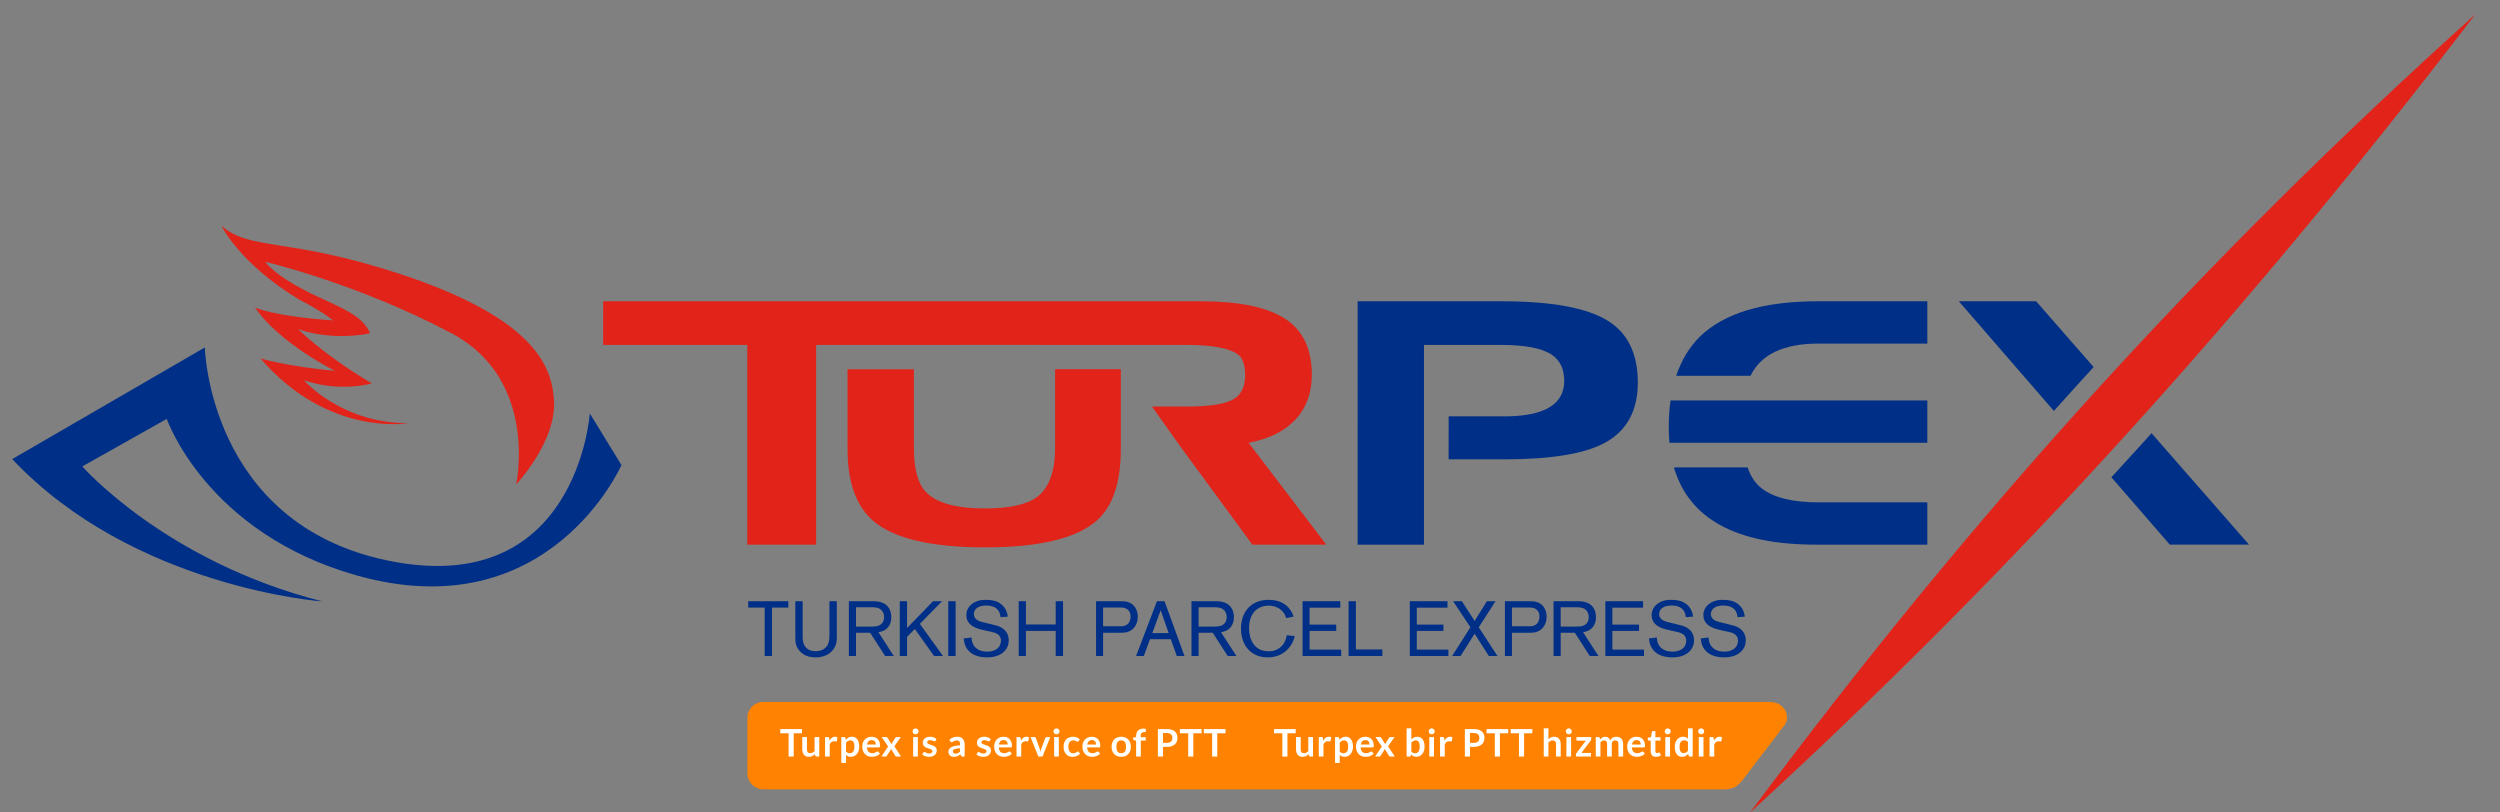 <?xml version="1.0" encoding="utf-8"?>
<!-- Generator: Adobe Illustrator 16.0.0, SVG Export Plug-In . SVG Version: 6.00 Build 0)  -->
<!DOCTYPE svg PUBLIC "-//W3C//DTD SVG 1.1//EN" "http://www.w3.org/Graphics/SVG/1.1/DTD/svg11.dtd">
<svg version="1.1" id="Layer_1" xmlns="http://www.w3.org/2000/svg" xmlns:xlink="http://www.w3.org/1999/xlink" x="0px" y="0px"
	 width="800px" height="260px" viewBox="-23.911 -8.082 800 260" enable-background="new -23.911 -8.082 800 260"
	 xml:space="preserve">
<rect x="-23.911" y="-8.082" width="800" height="260" fill="#808080" stroke="none"/>
<g>
	<path fill="#E2231A" d="M536.02,252.022C607.374,156.177,680.385,75.482,768.178-3.483
		C695.455,91.618,620.946,174.176,536.02,252.022L536.02,252.022z"/>
	<path fill="#002F87" d="M431.763,166.204h-21.232V88.327h45.976c16.095,0,27.485,2.094,34.161,6.276
		c6.211,3.904,9.386,10.293,9.521,19.176c0.137,9.386-3.434,16.032-10.724,19.933c-6.543,3.465-17.223,5.198-32.052,5.198h-17.77
		l0.012-13.755h17.758c12.822,0,19.234-3.797,19.234-11.376c0-3.899-1.447-6.75-4.311-8.559c-3.143-1.949-8.482-2.924-16.026-2.924
		h-24.548L431.763,166.204L431.763,166.204z"/>
	<path fill="#E2231A" d="M247.302,135.555v-25.483h21.239v25.047c0,6.573,1.167,11.251,3.603,13.973
		c3.309,3.711,9.719,5.524,19.136,5.524c8.013,0,13.612-1.283,16.832-3.795c3.723-2.898,5.608-8.121,5.608-15.702v-25.047h21.036
		v25.483c0,10.83-2.596,18.454-7.711,22.958c-6.441,5.681-18.332,8.562-35.763,8.562c-17.102,0-28.882-2.79-35.467-8.232
		C250.169,154.176,247.302,146.455,247.302,135.555L247.302,135.555z"/>
	<path fill="#E2231A" d="M360.51,88.326c12.024,0,20.924,1.84,26.699,5.521c5.785,3.684,8.664,9.681,8.664,17.981
		c0,5.641-1.628,10.288-4.901,13.975c-3.542,3.971-8.653,6.571-15.331,7.802l24.854,32.598h-23.642l-22.341-30.433l-9.801-13.759
		h10.895c7.08,0,12.01-0.706,14.776-2.11c2.766-1.406,4.158-4.025,4.158-7.855c0-3.252-0.736-5.453-2.207-6.614
		c-2.672-2.09-8.246-3.137-16.726-3.137h-47.084v-0.015l-71.271,0.015v63.908h-22.029v-63.908h-46.117V88.326H360.51L360.51,88.326z
		"/>
	<path fill="#002F87" d="M592.838,88.326v13.537h-34.756c-11.216,0-18.492,3.435-21.826,10.313h-23.783
		c1.667-5.016,4.209-9.215,7.637-12.589c7.751-7.503,20.304-11.261,37.664-11.261H592.838L592.838,88.326z M534.237,120.064h19.582
		h39.02v13.54h-36.896h-21.706h-23.929c-0.145-1.572-0.214-3.199-0.214-4.877c0-3.069,0.182-5.958,0.566-8.663H534.237
		L534.237,120.064z M535.332,141.49c0.938,2.881,2.474,5.145,4.613,6.789c3.807,2.924,9.842,4.389,18.137,4.389h34.756v13.536
		h-35.666c-25.483,0-40.629-8.237-45.417-24.714H535.332L535.332,141.49z"/>
	<g>
		<path fill="#002F87" d="M79.288,184.38c0,0-60.458-4.346-99.288-45.551l0,0l61.63-35.727l0,0c0,0,1.222,56.14,58.268,68.133
			c60.951,12.819,64.927-47.018,64.927-47.018l0,0l10.125,16.51l0,0c0,0-23.083,52.781-84.821,35.294
			c-48.092-13.624-60.678-50.052-60.678-50.052l0,0L2.42,141.17l0,0C2.42,141.17,29.072,171.628,79.288,184.38L79.288,184.38
			L79.288,184.38L79.288,184.38z"/>
		<path fill="#E2231A" d="M106.7,127.346c0,0-25.597,4.471-47.263-20.737c0,0,8.25,2.505,23.852,4.001
			c0,0-17.871-8.879-25.573-20.263c0,0,6.191,2.83,24.889,4.094c0,0-2.715-2.5-10.835-6.692
			C52.64,76.16,46.948,64.166,46.948,64.166c9.23,8.059,21.166,3.619,56.953,15.353c45.181,14.814,48.818,31.063,49.462,40.489
			c0.888,13.166-12.088,26.912-12.088,26.912s7.313-33.544-20.739-48.378C90.344,82.566,60.977,75.694,60.977,75.694
			s1.729,2.866,9.382,7.353c0,0,3.52,1.935,5.253,2.798c10.302,4.832,16.572,7.121,18.883,12.709c0,0-11.165,2.72-22.972-1.276
			c0,0,8.134,8.224,23.567,17.33c0,0-9.94,2.993-21.736-0.998C73.354,113.61,85.287,127.362,106.7,127.346L106.7,127.346
			L106.7,127.346L106.7,127.346z"/>
	</g>
	<path fill="#FF8300" d="M534.297,240.768c-2.056,2.889-3.614,3.728-6.416,3.728H220.342c-2.806,0-5.083-2.28-5.083-5.082v-17.791
		c0-2.812,2.276-5.086,5.083-5.086l321.583-0.003c3.32,0,4.575,1.25,5.528,2.888c0.731,1.259,0.577,3.392-0.204,4.401
		L534.297,240.768z"/>
	<g>
		<g>
			<path fill="#FFFFFF" d="M232.722,225.222v1.345h-2.646v7.446h-1.631v-7.446h-2.661v-1.345H232.722z"/>
			<path fill="#FFFFFF" d="M234.317,227.776v3.961c0,0.382,0.094,0.676,0.268,0.888c0.178,0.208,0.442,0.313,0.794,0.313
				c0.257,0,0.5-0.057,0.729-0.174c0.229-0.115,0.442-0.271,0.645-0.479v-4.508h1.501v6.236h-0.917
				c-0.197,0-0.328-0.094-0.388-0.277l-0.099-0.498c-0.13,0.134-0.261,0.249-0.403,0.356c-0.138,0.107-0.286,0.197-0.439,0.274
				c-0.157,0.075-0.325,0.133-0.506,0.175c-0.177,0.045-0.373,0.066-0.584,0.066c-0.336,0-0.637-0.06-0.895-0.175
				c-0.261-0.115-0.482-0.28-0.663-0.491c-0.178-0.208-0.313-0.459-0.403-0.749c-0.094-0.29-0.143-0.607-0.143-0.957v-3.962
				L234.317,227.776L234.317,227.776z"/>
			<path fill="#FFFFFF" d="M240.103,234.013v-6.236h0.881c0.156,0,0.261,0.025,0.324,0.084c0.061,0.059,0.097,0.152,0.122,0.293
				l0.083,0.753c0.229-0.386,0.491-0.688,0.787-0.914c0.301-0.22,0.641-0.333,1.015-0.333c0.301,0,0.562,0.07,0.761,0.212
				l-0.191,1.124c-0.017,0.075-0.041,0.124-0.08,0.157c-0.04,0.027-0.094,0.047-0.164,0.047c-0.062,0-0.148-0.02-0.254-0.043
				c-0.104-0.031-0.242-0.041-0.414-0.041c-0.318,0-0.584,0.084-0.8,0.253c-0.227,0.175-0.415,0.425-0.571,0.76v3.885H240.103z"/>
			<path fill="#FFFFFF" d="M245.311,236.049v-8.272h0.917c0.099,0,0.178,0.021,0.251,0.065c0.065,0.043,0.112,0.112,0.13,0.204
				l0.124,0.582c0.25-0.288,0.544-0.524,0.87-0.7c0.322-0.181,0.707-0.27,1.145-0.27c0.338,0,0.65,0.069,0.933,0.212
				c0.28,0.143,0.521,0.349,0.728,0.616c0.207,0.274,0.362,0.605,0.475,0.999c0.108,0.397,0.167,0.849,0.167,1.361
				c0,0.463-0.063,0.895-0.189,1.291c-0.126,0.399-0.304,0.743-0.541,1.031c-0.232,0.293-0.515,0.521-0.844,0.688
				c-0.33,0.164-0.704,0.244-1.107,0.244c-0.355,0-0.66-0.055-0.898-0.162c-0.25-0.108-0.463-0.255-0.659-0.448v2.556h-1.5V236.049z
				 M248.23,228.846c-0.315,0-0.58,0.065-0.801,0.2c-0.221,0.13-0.423,0.312-0.616,0.554v2.794c0.167,0.209,0.351,0.358,0.558,0.439
				c0.196,0.085,0.413,0.128,0.645,0.128c0.225,0,0.43-0.043,0.616-0.128c0.187-0.085,0.341-0.216,0.468-0.393
				c0.127-0.171,0.225-0.395,0.298-0.654c0.064-0.267,0.101-0.579,0.101-0.939c0-0.369-0.031-0.678-0.086-0.93
				c-0.059-0.253-0.146-0.458-0.258-0.615c-0.108-0.156-0.235-0.275-0.391-0.35C248.604,228.883,248.426,228.846,248.23,228.846z"/>
			<path fill="#FFFFFF" d="M255.008,227.678c0.392,0,0.755,0.065,1.081,0.189c0.333,0.125,0.616,0.309,0.852,0.551
				c0.239,0.239,0.426,0.536,0.565,0.886c0.127,0.351,0.199,0.752,0.199,1.2c0,0.109-0.011,0.204-0.018,0.283
				c-0.012,0.073-0.029,0.135-0.055,0.174c-0.026,0.041-0.062,0.071-0.106,0.094c-0.047,0.019-0.097,0.027-0.169,0.027h-3.857
				c0.047,0.637,0.224,1.109,0.518,1.412c0.301,0.296,0.696,0.446,1.196,0.446c0.243,0,0.446-0.027,0.623-0.086
				c0.179-0.054,0.334-0.12,0.46-0.187c0.134-0.068,0.251-0.131,0.352-0.19c0.094-0.057,0.197-0.086,0.287-0.086
				c0.062,0,0.115,0.018,0.162,0.036c0.04,0.027,0.08,0.063,0.113,0.104l0.435,0.552c-0.167,0.191-0.352,0.354-0.557,0.49
				c-0.204,0.128-0.421,0.235-0.646,0.311c-0.229,0.08-0.457,0.138-0.685,0.168c-0.236,0.032-0.457,0.049-0.677,0.049
				c-0.439,0-0.837-0.067-1.21-0.217c-0.373-0.142-0.703-0.354-0.971-0.638c-0.28-0.279-0.494-0.631-0.65-1.044
				c-0.157-0.414-0.242-0.895-0.242-1.44c0-0.429,0.068-0.829,0.206-1.205c0.139-0.373,0.337-0.697,0.598-0.976
				c0.25-0.279,0.57-0.501,0.939-0.66C254.12,227.761,254.541,227.678,255.008,227.678z M255.038,228.756
				c-0.443,0-0.78,0.12-1.028,0.369c-0.247,0.25-0.408,0.596-0.476,1.053h2.819c0-0.197-0.021-0.379-0.079-0.553
				c-0.047-0.17-0.131-0.32-0.242-0.452c-0.107-0.126-0.247-0.232-0.415-0.306C255.45,228.792,255.255,228.756,255.038,228.756z"/>
			<path fill="#FFFFFF" d="M260.279,230.795l-2.044-3.019h1.443c0.11,0,0.193,0.013,0.247,0.046c0.05,0.028,0.097,0.077,0.137,0.146
				l1.309,2.087c0.02-0.067,0.044-0.14,0.077-0.209c0.029-0.068,0.065-0.138,0.109-0.206l1.056-1.638
				c0.05-0.08,0.097-0.135,0.148-0.171c0.05-0.038,0.12-0.055,0.197-0.055h1.38l-2.055,2.953l2.139,3.284h-1.446
				c-0.109,0-0.197-0.031-0.261-0.088c-0.069-0.056-0.124-0.121-0.171-0.193l-1.327-2.171c-0.033,0.148-0.083,0.266-0.149,0.362
				l-1.167,1.81c-0.047,0.069-0.102,0.132-0.162,0.19c-0.065,0.06-0.146,0.09-0.243,0.09h-1.342L260.279,230.795z"/>
			<path fill="#FFFFFF" d="M270.023,225.959c0,0.125-0.021,0.25-0.075,0.368c-0.052,0.11-0.124,0.206-0.21,0.293
				c-0.087,0.087-0.188,0.154-0.312,0.203c-0.116,0.05-0.243,0.075-0.377,0.075c-0.13,0-0.247-0.025-0.362-0.075
				c-0.12-0.049-0.214-0.116-0.301-0.203c-0.084-0.087-0.153-0.183-0.204-0.293c-0.05-0.117-0.076-0.242-0.076-0.368
				c0-0.132,0.026-0.261,0.076-0.376c0.051-0.118,0.12-0.222,0.204-0.306c0.087-0.083,0.181-0.153,0.301-0.203
				c0.115-0.051,0.232-0.078,0.362-0.078c0.134,0,0.261,0.027,0.377,0.078c0.124,0.05,0.225,0.12,0.312,0.203
				c0.087,0.084,0.158,0.188,0.21,0.306C270.002,225.698,270.023,225.827,270.023,225.959z M269.798,227.776v6.236h-1.497v-6.236
				H269.798z"/>
			<path fill="#FFFFFF" d="M275.438,228.99c-0.04,0.067-0.079,0.109-0.127,0.135c-0.042,0.031-0.102,0.039-0.169,0.039
				c-0.073,0-0.153-0.016-0.233-0.056c-0.087-0.044-0.178-0.089-0.293-0.14c-0.105-0.051-0.232-0.101-0.373-0.139
				c-0.137-0.04-0.304-0.059-0.492-0.059c-0.294,0-0.526,0.063-0.7,0.19c-0.174,0.122-0.253,0.288-0.253,0.489
				c0,0.134,0.043,0.246,0.13,0.338c0.084,0.094,0.199,0.172,0.345,0.241c0.148,0.067,0.308,0.131,0.493,0.184
				c0.182,0.053,0.367,0.114,0.555,0.181c0.192,0.065,0.381,0.138,0.562,0.22c0.181,0.085,0.348,0.188,0.493,0.319
				c0.141,0.127,0.257,0.279,0.344,0.459c0.087,0.177,0.131,0.392,0.131,0.643c0,0.3-0.054,0.58-0.167,0.825
				c-0.109,0.258-0.265,0.479-0.475,0.663c-0.218,0.182-0.475,0.328-0.784,0.43c-0.311,0.101-0.666,0.155-1.065,0.155
				c-0.218,0-0.428-0.023-0.631-0.061c-0.206-0.037-0.403-0.088-0.593-0.162c-0.185-0.064-0.364-0.148-0.519-0.24
				c-0.163-0.094-0.301-0.196-0.421-0.305l0.345-0.571c0.047-0.068,0.097-0.123,0.155-0.154c0.062-0.041,0.138-0.058,0.235-0.058
				c0.086,0,0.178,0.026,0.261,0.077c0.084,0.053,0.181,0.111,0.291,0.17c0.104,0.063,0.239,0.117,0.388,0.171
				c0.141,0.05,0.328,0.079,0.557,0.079c0.179,0,0.331-0.021,0.46-0.063c0.131-0.046,0.232-0.101,0.312-0.17
				c0.087-0.067,0.145-0.15,0.185-0.239c0.039-0.094,0.055-0.188,0.055-0.283c0-0.144-0.04-0.266-0.126-0.359
				c-0.087-0.094-0.2-0.174-0.348-0.242c-0.146-0.07-0.305-0.132-0.49-0.183c-0.185-0.057-0.372-0.116-0.564-0.187
				c-0.189-0.061-0.385-0.139-0.562-0.224c-0.19-0.089-0.352-0.198-0.494-0.336c-0.146-0.132-0.265-0.296-0.348-0.487
				c-0.087-0.197-0.131-0.43-0.131-0.704c0-0.261,0.048-0.502,0.156-0.733c0.097-0.228,0.243-0.431,0.438-0.602
				c0.2-0.174,0.439-0.313,0.736-0.415c0.298-0.103,0.639-0.152,1.022-0.152c0.427,0,0.82,0.068,1.17,0.209
				c0.356,0.146,0.65,0.33,0.881,0.562L275.438,228.99z"/>
			<path fill="#FFFFFF" d="M284.77,234.013h-0.674c-0.142,0-0.251-0.02-0.333-0.064c-0.08-0.041-0.142-0.128-0.182-0.257
				l-0.138-0.444c-0.153,0.142-0.308,0.265-0.463,0.371c-0.152,0.108-0.308,0.201-0.467,0.271c-0.163,0.075-0.333,0.13-0.518,0.165
				c-0.182,0.034-0.384,0.057-0.609,0.057c-0.261,0-0.503-0.033-0.729-0.109c-0.221-0.072-0.415-0.179-0.573-0.318
				c-0.16-0.143-0.287-0.323-0.374-0.528c-0.089-0.214-0.134-0.46-0.134-0.742c0-0.237,0.063-0.468,0.185-0.698
				c0.127-0.229,0.33-0.437,0.621-0.619c0.283-0.188,0.664-0.341,1.146-0.464c0.482-0.122,1.072-0.179,1.779-0.179v-0.371
				c0-0.42-0.087-0.73-0.264-0.933c-0.174-0.203-0.435-0.304-0.769-0.304c-0.243,0-0.442,0.023-0.605,0.087
				c-0.163,0.056-0.308,0.119-0.424,0.188c-0.119,0.075-0.232,0.137-0.336,0.196c-0.094,0.054-0.21,0.084-0.33,0.084
				c-0.098,0-0.188-0.024-0.261-0.082c-0.071-0.051-0.131-0.114-0.171-0.192l-0.275-0.48c0.714-0.654,1.577-0.985,2.592-0.985
				c0.367,0,0.693,0.06,0.979,0.184c0.286,0.114,0.526,0.284,0.725,0.497c0.196,0.21,0.348,0.467,0.45,0.761
				c0.106,0.3,0.156,0.62,0.156,0.975v3.938H284.77z M281.85,233.075c0.156,0,0.297-0.014,0.424-0.039
				c0.139-0.028,0.258-0.067,0.371-0.128c0.116-0.054,0.232-0.124,0.333-0.203c0.112-0.088,0.217-0.183,0.327-0.291v-1.044
				c-0.435,0-0.802,0.024-1.095,0.08c-0.292,0.059-0.53,0.125-0.711,0.212c-0.177,0.087-0.301,0.186-0.375,0.3
				c-0.08,0.115-0.116,0.24-0.116,0.376c0,0.262,0.076,0.455,0.235,0.566C281.398,233.021,281.605,233.075,281.85,233.075z"/>
			<path fill="#FFFFFF" d="M292.78,228.99c-0.035,0.067-0.083,0.109-0.122,0.135c-0.048,0.031-0.103,0.039-0.174,0.039
				c-0.073,0-0.153-0.016-0.233-0.056c-0.083-0.044-0.177-0.089-0.293-0.14c-0.103-0.051-0.228-0.101-0.374-0.139
				c-0.137-0.04-0.301-0.059-0.489-0.059c-0.297,0-0.534,0.063-0.704,0.19c-0.17,0.122-0.253,0.288-0.253,0.489
				c0,0.134,0.043,0.246,0.13,0.338c0.091,0.094,0.2,0.172,0.348,0.241c0.146,0.067,0.305,0.131,0.486,0.184
				c0.188,0.053,0.374,0.114,0.559,0.181c0.195,0.065,0.376,0.138,0.557,0.22c0.189,0.085,0.354,0.188,0.499,0.319
				c0.141,0.127,0.257,0.279,0.341,0.459c0.09,0.177,0.134,0.392,0.134,0.643c0,0.3-0.057,0.58-0.164,0.825
				c-0.108,0.258-0.272,0.479-0.482,0.663c-0.21,0.182-0.471,0.328-0.783,0.43c-0.308,0.101-0.663,0.155-1.063,0.155
				c-0.214,0-0.428-0.023-0.63-0.061c-0.207-0.037-0.404-0.088-0.592-0.162c-0.192-0.064-0.362-0.148-0.521-0.24
				c-0.16-0.094-0.305-0.196-0.421-0.305l0.341-0.571c0.051-0.068,0.103-0.123,0.164-0.154c0.058-0.041,0.137-0.058,0.231-0.058
				s0.181,0.026,0.261,0.077c0.086,0.053,0.181,0.111,0.291,0.17c0.11,0.063,0.241,0.117,0.388,0.171
				c0.148,0.05,0.333,0.079,0.558,0.079c0.174,0,0.333-0.021,0.459-0.063c0.126-0.046,0.232-0.101,0.319-0.17
				c0.081-0.067,0.143-0.15,0.183-0.239c0.032-0.094,0.058-0.188,0.058-0.283c0-0.144-0.043-0.266-0.131-0.359
				c-0.09-0.094-0.202-0.174-0.348-0.242c-0.141-0.07-0.312-0.132-0.496-0.183c-0.182-0.057-0.367-0.116-0.559-0.187
				c-0.197-0.061-0.381-0.139-0.569-0.224c-0.186-0.089-0.348-0.198-0.495-0.336c-0.141-0.132-0.255-0.296-0.348-0.487
				c-0.087-0.197-0.126-0.43-0.126-0.704c0-0.261,0.047-0.502,0.152-0.733c0.101-0.228,0.247-0.431,0.442-0.602
				c0.204-0.174,0.442-0.313,0.736-0.415c0.298-0.103,0.634-0.152,1.023-0.152c0.424,0,0.819,0.068,1.171,0.209
				c0.352,0.146,0.649,0.33,0.884,0.562L292.78,228.99z"/>
			<path fill="#FFFFFF" d="M297.215,227.678c0.395,0,0.754,0.065,1.083,0.189c0.333,0.125,0.613,0.309,0.85,0.551
				c0.241,0.239,0.425,0.536,0.563,0.886c0.135,0.351,0.197,0.752,0.197,1.2c0,0.109-0.004,0.204-0.013,0.283
				c-0.007,0.073-0.027,0.135-0.05,0.174c-0.029,0.041-0.064,0.071-0.111,0.094c-0.044,0.019-0.104,0.027-0.167,0.027h-3.854
				c0.043,0.637,0.212,1.109,0.514,1.412c0.3,0.296,0.696,0.446,1.189,0.446c0.242,0,0.454-0.027,0.627-0.086
				c0.181-0.054,0.333-0.12,0.468-0.187c0.134-0.068,0.249-0.131,0.348-0.19c0.094-0.057,0.192-0.086,0.286-0.086
				c0.063,0,0.113,0.018,0.156,0.036c0.051,0.027,0.087,0.063,0.116,0.104l0.438,0.552c-0.166,0.191-0.352,0.354-0.557,0.49
				c-0.211,0.128-0.425,0.235-0.646,0.311c-0.229,0.08-0.458,0.138-0.693,0.168c-0.228,0.032-0.457,0.049-0.67,0.049
				c-0.439,0-0.842-0.067-1.214-0.217c-0.374-0.142-0.699-0.354-0.972-0.638c-0.276-0.279-0.497-0.631-0.653-1.044
				c-0.16-0.414-0.232-0.895-0.232-1.44c0-0.429,0.066-0.829,0.203-1.205c0.138-0.373,0.333-0.697,0.589-0.976
				c0.258-0.279,0.578-0.501,0.943-0.66C296.326,227.761,296.746,227.678,297.215,227.678z M297.247,228.756
				c-0.443,0-0.787,0.12-1.034,0.369c-0.243,0.25-0.399,0.596-0.471,1.053h2.82c0-0.197-0.03-0.379-0.08-0.553
				c-0.056-0.17-0.135-0.32-0.247-0.452c-0.108-0.126-0.243-0.232-0.41-0.306C297.658,228.792,297.464,228.756,297.247,228.756z"/>
			<path fill="#FFFFFF" d="M301.378,234.013v-6.236h0.882c0.152,0,0.255,0.025,0.318,0.084c0.064,0.059,0.102,0.152,0.124,0.293
				l0.094,0.753c0.218-0.386,0.482-0.688,0.783-0.914c0.292-0.22,0.633-0.333,1.007-0.333c0.308,0,0.562,0.07,0.762,0.212
				l-0.192,1.124c-0.014,0.075-0.036,0.124-0.076,0.157c-0.044,0.027-0.098,0.047-0.167,0.047c-0.058,0-0.141-0.02-0.25-0.043
				c-0.103-0.031-0.247-0.041-0.417-0.041c-0.315,0-0.58,0.084-0.801,0.253c-0.224,0.175-0.415,0.425-0.569,0.76v3.885H301.378z"/>
			<path fill="#FFFFFF" d="M309.708,234.013h-1.358l-2.476-6.236h1.245c0.104,0,0.197,0.024,0.271,0.08
				c0.077,0.053,0.13,0.117,0.156,0.198l1.203,3.332c0.068,0.192,0.13,0.384,0.174,0.569c0.047,0.186,0.087,0.375,0.123,0.56
				c0.037-0.185,0.083-0.374,0.124-0.56c0.047-0.186,0.109-0.377,0.181-0.569l1.236-3.332c0.024-0.081,0.08-0.146,0.152-0.198
				c0.076-0.055,0.159-0.08,0.262-0.08h1.185L309.708,234.013z"/>
			<path fill="#FFFFFF" d="M315.139,225.959c0,0.125-0.028,0.25-0.08,0.368c-0.055,0.11-0.126,0.206-0.21,0.293
				c-0.086,0.087-0.193,0.154-0.305,0.203c-0.12,0.05-0.247,0.075-0.38,0.075c-0.13,0-0.25-0.025-0.367-0.075
				c-0.115-0.049-0.213-0.116-0.301-0.203c-0.087-0.087-0.152-0.183-0.207-0.293c-0.042-0.117-0.076-0.242-0.076-0.368
				c0-0.132,0.033-0.261,0.076-0.376c0.056-0.118,0.12-0.222,0.207-0.306c0.087-0.083,0.186-0.153,0.301-0.203
				c0.116-0.051,0.236-0.078,0.367-0.078c0.134,0,0.26,0.027,0.38,0.078c0.111,0.05,0.218,0.12,0.305,0.203
				c0.083,0.084,0.155,0.188,0.21,0.306C315.111,225.698,315.139,225.827,315.139,225.959z M314.911,227.776v6.236h-1.502v-6.236
				H314.911z"/>
			<path fill="#FFFFFF" d="M321.236,229.095c-0.047,0.055-0.09,0.102-0.13,0.134c-0.044,0.035-0.108,0.049-0.188,0.049
				c-0.077,0-0.15-0.025-0.221-0.07c-0.073-0.049-0.167-0.098-0.265-0.156c-0.106-0.061-0.218-0.112-0.363-0.162
				c-0.142-0.045-0.313-0.068-0.522-0.068c-0.257,0-0.493,0.051-0.687,0.145c-0.2,0.097-0.364,0.234-0.495,0.413
				c-0.138,0.175-0.235,0.393-0.297,0.643c-0.062,0.26-0.097,0.541-0.097,0.864c0,0.33,0.035,0.625,0.109,0.882
				c0.068,0.263,0.17,0.479,0.305,0.658c0.134,0.178,0.296,0.308,0.485,0.402c0.192,0.089,0.41,0.136,0.642,0.136
				c0.241,0,0.435-0.028,0.584-0.084c0.148-0.064,0.271-0.124,0.373-0.2c0.103-0.071,0.185-0.132,0.265-0.195
				c0.075-0.055,0.154-0.088,0.252-0.088c0.12,0,0.207,0.045,0.277,0.141l0.432,0.552c-0.167,0.191-0.348,0.354-0.547,0.489
				c-0.186,0.128-0.396,0.235-0.602,0.311c-0.206,0.08-0.424,0.138-0.648,0.168c-0.221,0.032-0.443,0.049-0.665,0.049
				c-0.381,0-0.743-0.067-1.083-0.217c-0.343-0.142-0.636-0.352-0.895-0.627c-0.253-0.278-0.449-0.616-0.602-1.015
				c-0.146-0.397-0.217-0.85-0.217-1.361c0-0.456,0.063-0.883,0.196-1.275c0.134-0.392,0.323-0.727,0.58-1.015
				c0.257-0.285,0.572-0.511,0.95-0.672c0.375-0.16,0.811-0.242,1.297-0.242c0.471,0,0.882,0.072,1.23,0.221
				c0.347,0.153,0.663,0.368,0.945,0.646L321.236,229.095z"/>
			<path fill="#FFFFFF" d="M325.47,227.678c0.395,0,0.754,0.065,1.084,0.189c0.328,0.125,0.616,0.309,0.855,0.551
				c0.239,0.239,0.424,0.536,0.558,0.886c0.134,0.351,0.198,0.752,0.198,1.2c0,0.109-0.003,0.204-0.01,0.283
				c-0.012,0.073-0.033,0.135-0.062,0.174c-0.022,0.041-0.056,0.071-0.106,0.094c-0.04,0.019-0.099,0.027-0.167,0.027h-3.854
				c0.044,0.637,0.213,1.109,0.514,1.412c0.301,0.296,0.7,0.446,1.19,0.446c0.25,0,0.458-0.027,0.633-0.086
				c0.174-0.054,0.328-0.12,0.461-0.187c0.13-0.068,0.25-0.131,0.344-0.19c0.102-0.057,0.196-0.086,0.289-0.086
				c0.065,0,0.116,0.018,0.16,0.036c0.042,0.027,0.08,0.063,0.115,0.104l0.439,0.552c-0.167,0.191-0.355,0.354-0.559,0.49
				c-0.209,0.128-0.423,0.235-0.652,0.311c-0.225,0.08-0.455,0.138-0.682,0.168c-0.239,0.032-0.459,0.049-0.685,0.049
				c-0.428,0-0.83-0.067-1.204-0.217c-0.373-0.142-0.696-0.354-0.975-0.638c-0.273-0.279-0.485-0.631-0.652-1.044
				c-0.157-0.414-0.233-0.895-0.233-1.44c0-0.429,0.065-0.829,0.202-1.205c0.141-0.373,0.338-0.697,0.595-0.976
				c0.258-0.279,0.569-0.501,0.941-0.66C324.59,227.761,325.002,227.678,325.47,227.678z M325.5,228.756
				c-0.438,0-0.779,0.12-1.03,0.369c-0.245,0.25-0.397,0.596-0.47,1.053h2.823c0-0.197-0.029-0.379-0.08-0.553
				c-0.054-0.17-0.137-0.32-0.246-0.452c-0.109-0.126-0.246-0.232-0.411-0.306C325.919,228.791,325.725,228.756,325.5,228.756z"/>
			<path fill="#FFFFFF" d="M334.888,227.678c0.464,0,0.888,0.073,1.269,0.222c0.372,0.153,0.7,0.365,0.964,0.642
				c0.272,0.273,0.475,0.611,0.624,1.006c0.146,0.4,0.214,0.844,0.214,1.335c0,0.489-0.068,0.938-0.214,1.333
				c-0.149,0.4-0.352,0.736-0.624,1.021c-0.264,0.278-0.59,0.49-0.964,0.64c-0.381,0.151-0.805,0.226-1.269,0.226
				c-0.471,0-0.893-0.074-1.276-0.226c-0.376-0.15-0.699-0.361-0.976-0.64c-0.264-0.284-0.478-0.62-0.624-1.021
				c-0.148-0.396-0.221-0.844-0.221-1.333c0-0.491,0.073-0.937,0.221-1.335c0.146-0.395,0.359-0.732,0.624-1.006
				c0.277-0.277,0.598-0.489,0.976-0.642C333.996,227.752,334.417,227.678,334.888,227.678z M334.888,232.946
				c0.515,0,0.894-0.174,1.149-0.52c0.251-0.35,0.374-0.862,0.374-1.53c0-0.674-0.123-1.188-0.374-1.539
				c-0.254-0.352-0.633-0.529-1.149-0.529c-0.529,0-0.917,0.178-1.17,0.529c-0.25,0.353-0.374,0.868-0.374,1.539
				c0,0.666,0.124,1.179,0.374,1.526C333.971,232.772,334.359,232.946,334.888,232.946z"/>
			<path fill="#FFFFFF" d="M339.645,234.013v-5.106l-0.541-0.088c-0.115-0.018-0.214-0.058-0.28-0.119
				c-0.072-0.06-0.113-0.146-0.113-0.254v-0.614h0.934v-0.462c0-0.357,0.054-0.676,0.163-0.957c0.102-0.285,0.257-0.53,0.459-0.727
				c0.204-0.196,0.442-0.354,0.732-0.457c0.289-0.105,0.612-0.154,0.976-0.154c0.286,0,0.555,0.038,0.805,0.113l-0.036,0.751
				c-0.004,0.121-0.063,0.193-0.16,0.22c-0.105,0.03-0.225,0.043-0.355,0.043c-0.174,0-0.34,0.021-0.474,0.063
				c-0.143,0.038-0.262,0.103-0.359,0.197c-0.098,0.094-0.171,0.224-0.226,0.373c-0.047,0.159-0.073,0.353-0.073,0.585v0.413h1.622
				v1.07h-1.574v5.112h-1.5V234.013z"/>
			<path fill="#FFFFFF" d="M348.247,230.921v3.092h-1.638v-8.792h2.867c0.583,0,1.098,0.068,1.519,0.206
				c0.435,0.142,0.794,0.332,1.069,0.578c0.281,0.247,0.49,0.546,0.621,0.89c0.134,0.344,0.199,0.721,0.199,1.131
				c0,0.425-0.073,0.813-0.207,1.17c-0.145,0.352-0.362,0.658-0.641,0.918c-0.284,0.251-0.642,0.45-1.067,0.593
				c-0.424,0.141-0.919,0.214-1.493,0.214L348.247,230.921L348.247,230.921z M348.247,229.641h1.229c0.3,0,0.558-0.034,0.783-0.109
				c0.221-0.076,0.409-0.187,0.553-0.324c0.143-0.141,0.254-0.309,0.328-0.512c0.073-0.199,0.108-0.424,0.108-0.666
				c0-0.24-0.035-0.455-0.108-0.643c-0.072-0.191-0.185-0.354-0.328-0.486c-0.145-0.135-0.333-0.238-0.553-0.309
				c-0.225-0.07-0.482-0.106-0.783-0.106h-1.229V229.641z"/>
			<path fill="#FFFFFF" d="M360.593,225.222v1.345h-2.643v7.446h-1.637v-7.446h-2.653v-1.345H360.593z"/>
			<path fill="#FFFFFF" d="M368.255,225.222v1.345h-2.646v7.446h-1.631v-7.446h-2.657v-1.345H368.255z"/>
		</g>
		<g>
			<path fill="#FFFFFF" d="M390.717,225.222v1.345h-2.643v7.446h-1.637v-7.446h-2.655v-1.345H390.717z"/>
			<path fill="#FFFFFF" d="M392.315,227.776v3.961c0,0.382,0.091,0.676,0.26,0.888c0.183,0.208,0.446,0.313,0.799,0.313
				c0.257,0,0.503-0.057,0.729-0.174c0.229-0.115,0.441-0.271,0.649-0.479v-4.508h1.5v6.236h-0.925
				c-0.188,0-0.318-0.094-0.384-0.277l-0.099-0.498c-0.126,0.134-0.261,0.249-0.401,0.356c-0.139,0.107-0.287,0.197-0.439,0.274
				c-0.159,0.075-0.329,0.133-0.504,0.175c-0.18,0.045-0.38,0.066-0.587,0.066c-0.338,0-0.638-0.06-0.898-0.175
				c-0.265-0.115-0.482-0.28-0.659-0.491c-0.179-0.208-0.313-0.459-0.407-0.749c-0.09-0.29-0.133-0.607-0.133-0.957v-3.962
				L392.315,227.776L392.315,227.776z"/>
			<path fill="#FFFFFF" d="M398.097,234.013v-6.236h0.881c0.152,0,0.261,0.025,0.326,0.084c0.055,0.059,0.099,0.152,0.115,0.293
				l0.092,0.753c0.225-0.386,0.489-0.688,0.79-0.914c0.294-0.22,0.627-0.333,1.001-0.333c0.312,0,0.565,0.07,0.768,0.212
				l-0.195,1.124c-0.008,0.075-0.037,0.124-0.077,0.157c-0.043,0.027-0.095,0.047-0.167,0.047c-0.062,0-0.141-0.02-0.246-0.043
				c-0.109-0.031-0.242-0.041-0.419-0.041c-0.313,0-0.58,0.084-0.806,0.253c-0.217,0.175-0.41,0.425-0.562,0.76v3.885H398.097z"/>
			<path fill="#FFFFFF" d="M403.306,236.049v-8.272h0.914c0.102,0,0.182,0.021,0.254,0.065c0.067,0.043,0.108,0.112,0.127,0.204
				l0.122,0.582c0.258-0.288,0.544-0.524,0.874-0.7c0.323-0.181,0.707-0.27,1.143-0.27c0.34,0,0.65,0.069,0.936,0.212
				c0.278,0.143,0.521,0.349,0.724,0.616c0.202,0.274,0.363,0.605,0.479,0.999c0.108,0.397,0.166,0.849,0.166,1.361
				c0,0.463-0.069,0.895-0.192,1.291c-0.124,0.399-0.302,0.743-0.537,1.031c-0.232,0.293-0.514,0.521-0.842,0.688
				c-0.332,0.164-0.704,0.244-1.115,0.244c-0.349,0-0.648-0.055-0.894-0.162c-0.241-0.108-0.467-0.255-0.66-0.448v2.556h-1.498
				V236.049z M406.221,228.846c-0.308,0-0.577,0.065-0.799,0.2c-0.221,0.13-0.432,0.312-0.616,0.554v2.794
				c0.166,0.209,0.355,0.358,0.555,0.439c0.202,0.085,0.416,0.128,0.648,0.128c0.225,0,0.439-0.043,0.619-0.128
				c0.179-0.085,0.338-0.216,0.469-0.393c0.127-0.171,0.221-0.395,0.292-0.654c0.07-0.267,0.103-0.579,0.103-0.939
				c0-0.369-0.028-0.678-0.086-0.93c-0.063-0.253-0.143-0.458-0.255-0.615c-0.109-0.156-0.242-0.275-0.397-0.35
				C406.597,228.883,406.419,228.846,406.221,228.846z"/>
			<path fill="#FFFFFF" d="M412.999,227.678c0.395,0,0.754,0.065,1.08,0.189c0.337,0.125,0.623,0.309,0.854,0.551
				c0.241,0.239,0.428,0.536,0.563,0.886c0.138,0.351,0.195,0.752,0.195,1.2c0,0.109,0,0.204-0.01,0.283
				c-0.009,0.073-0.029,0.135-0.052,0.174c-0.032,0.041-0.062,0.071-0.113,0.094c-0.042,0.019-0.101,0.027-0.165,0.027h-3.854
				c0.042,0.637,0.217,1.109,0.514,1.412c0.302,0.296,0.701,0.446,1.193,0.446c0.24,0,0.454-0.027,0.632-0.086
				c0.174-0.054,0.327-0.12,0.461-0.187c0.134-0.068,0.248-0.131,0.348-0.19c0.097-0.057,0.198-0.086,0.284-0.086
				c0.063,0,0.112,0.018,0.159,0.036c0.048,0.027,0.08,0.063,0.116,0.104l0.436,0.552c-0.167,0.191-0.353,0.354-0.555,0.49
				c-0.206,0.128-0.428,0.235-0.648,0.311c-0.229,0.08-0.459,0.138-0.693,0.168c-0.228,0.032-0.455,0.049-0.67,0.049
				c-0.435,0-0.842-0.067-1.215-0.217c-0.373-0.142-0.695-0.354-0.968-0.638c-0.276-0.279-0.497-0.631-0.648-1.044
				c-0.163-0.414-0.24-0.895-0.24-1.44c0-0.429,0.065-0.829,0.203-1.205c0.138-0.373,0.334-0.697,0.594-0.976
				c0.253-0.279,0.573-0.501,0.939-0.66C412.115,227.761,412.534,227.678,412.999,227.678z M413.032,228.756
				c-0.44,0-0.787,0.12-1.033,0.369c-0.24,0.25-0.402,0.596-0.472,1.053h2.82c0-0.197-0.026-0.379-0.076-0.553
				c-0.058-0.17-0.138-0.32-0.243-0.452c-0.114-0.126-0.245-0.232-0.415-0.306C413.445,228.791,413.253,228.756,413.032,228.756z"/>
			<path fill="#FFFFFF" d="M418.274,230.795l-2.044-3.019h1.445c0.105,0,0.188,0.013,0.247,0.046
				c0.047,0.028,0.094,0.077,0.134,0.146l1.309,2.087c0.022-0.067,0.044-0.14,0.075-0.209c0.029-0.068,0.069-0.138,0.116-0.206
				l1.044-1.638c0.055-0.08,0.102-0.135,0.155-0.171c0.052-0.038,0.116-0.055,0.193-0.055h1.38l-2.051,2.953l2.14,3.284h-1.452
				c-0.108,0-0.196-0.031-0.265-0.088c-0.064-0.056-0.123-0.121-0.162-0.193l-1.328-2.171c-0.04,0.148-0.087,0.266-0.152,0.362
				l-1.166,1.81c-0.047,0.069-0.099,0.132-0.167,0.19c-0.062,0.06-0.142,0.09-0.24,0.09h-1.349L418.274,230.795z"/>
			<path fill="#FFFFFF" d="M426.212,234.013v-9.036h1.505v3.564c0.247-0.261,0.525-0.474,0.837-0.631
				c0.313-0.154,0.678-0.232,1.096-0.232c0.336,0,0.652,0.068,0.936,0.207c0.279,0.145,0.517,0.344,0.724,0.608
				c0.204,0.269,0.363,0.604,0.475,0.996c0.113,0.393,0.172,0.843,0.172,1.356c0,0.464-0.062,0.896-0.192,1.292
				c-0.124,0.398-0.305,0.743-0.534,1.03c-0.24,0.293-0.515,0.521-0.851,0.688c-0.331,0.164-0.695,0.243-1.103,0.243
				c-0.193,0-0.371-0.017-0.526-0.059c-0.162-0.037-0.308-0.092-0.431-0.158c-0.134-0.068-0.253-0.152-0.363-0.255
				c-0.111-0.098-0.218-0.208-0.319-0.328l-0.063,0.419c-0.026,0.105-0.069,0.178-0.125,0.223c-0.062,0.045-0.142,0.068-0.245,0.068
				h-0.99V234.013z M429.129,228.846c-0.311,0-0.576,0.065-0.794,0.2c-0.228,0.13-0.431,0.312-0.619,0.554v2.794
				c0.167,0.209,0.355,0.358,0.555,0.439c0.197,0.085,0.42,0.128,0.656,0.128c0.225,0,0.43-0.043,0.609-0.128
				c0.184-0.085,0.34-0.216,0.469-0.393c0.124-0.171,0.223-0.395,0.29-0.654c0.073-0.267,0.106-0.579,0.106-0.939
				c0-0.369-0.032-0.678-0.094-0.93c-0.057-0.253-0.143-0.458-0.252-0.615c-0.104-0.156-0.239-0.275-0.391-0.35
				C429.508,228.883,429.333,228.846,429.129,228.846z"/>
			<path fill="#FFFFFF" d="M435.191,225.959c0,0.125-0.021,0.25-0.076,0.368c-0.059,0.11-0.124,0.206-0.218,0.293
				c-0.082,0.087-0.182,0.154-0.301,0.203c-0.119,0.05-0.241,0.075-0.38,0.075c-0.13,0-0.246-0.025-0.367-0.075
				c-0.114-0.049-0.213-0.116-0.301-0.203c-0.082-0.087-0.151-0.183-0.197-0.293c-0.056-0.117-0.077-0.242-0.077-0.368
				c0-0.132,0.022-0.261,0.077-0.376c0.047-0.118,0.115-0.222,0.197-0.306c0.088-0.083,0.187-0.153,0.301-0.203
				c0.12-0.051,0.237-0.078,0.367-0.078c0.139,0,0.261,0.027,0.38,0.078c0.119,0.05,0.219,0.12,0.301,0.203
				c0.094,0.084,0.159,0.188,0.218,0.306C435.17,225.698,435.191,225.827,435.191,225.959z M434.967,227.776v6.236h-1.501v-6.236
				H434.967z"/>
			<path fill="#FFFFFF" d="M436.906,234.013v-6.236h0.885c0.152,0,0.258,0.025,0.323,0.084c0.058,0.059,0.098,0.152,0.123,0.293
				l0.083,0.753c0.226-0.386,0.486-0.688,0.782-0.914c0.302-0.22,0.639-0.333,1.013-0.333c0.312,0,0.564,0.07,0.763,0.212
				l-0.195,1.124c-0.007,0.075-0.032,0.124-0.075,0.157c-0.04,0.027-0.098,0.047-0.16,0.047c-0.062,0-0.146-0.02-0.252-0.043
				c-0.109-0.031-0.244-0.041-0.418-0.041c-0.314,0-0.583,0.084-0.801,0.253c-0.225,0.175-0.414,0.425-0.569,0.76v3.885H436.906z"/>
			<path fill="#FFFFFF" d="M446.48,230.921v3.092h-1.636v-8.792h2.863c0.583,0,1.095,0.068,1.522,0.206
				c0.432,0.142,0.783,0.332,1.065,0.578c0.28,0.247,0.49,0.546,0.617,0.89c0.138,0.344,0.207,0.721,0.207,1.131
				c0,0.425-0.069,0.813-0.214,1.17c-0.143,0.352-0.356,0.658-0.643,0.918c-0.278,0.251-0.631,0.45-1.059,0.593
				c-0.428,0.141-0.928,0.214-1.497,0.214L446.48,230.921L446.48,230.921z M446.48,229.641h1.229c0.299,0,0.563-0.034,0.787-0.109
				c0.217-0.076,0.406-0.187,0.55-0.324c0.146-0.141,0.253-0.309,0.327-0.512c0.072-0.199,0.108-0.424,0.108-0.666
				c0-0.24-0.035-0.455-0.108-0.643c-0.073-0.191-0.182-0.354-0.327-0.486c-0.145-0.135-0.333-0.238-0.55-0.309
				c-0.225-0.07-0.488-0.106-0.787-0.106h-1.229V229.641z"/>
			<path fill="#FFFFFF" d="M458.714,225.222v1.345h-2.65v7.446h-1.631v-7.446h-2.656v-1.345H458.714z"/>
			<path fill="#FFFFFF" d="M466.44,225.222v1.345h-2.644v7.446h-1.632v-7.446h-2.655v-1.345H466.44z"/>
			<path fill="#FFFFFF" d="M470.084,234.013v-9.036h1.502v3.474c0.246-0.232,0.514-0.415,0.805-0.561
				c0.29-0.143,0.635-0.212,1.027-0.212c0.34,0,0.645,0.058,0.909,0.173c0.261,0.115,0.479,0.278,0.656,0.489
				c0.178,0.206,0.313,0.455,0.403,0.745c0.089,0.287,0.134,0.609,0.134,0.957v3.971h-1.502v-3.971c0-0.381-0.084-0.677-0.261-0.884
				c-0.179-0.204-0.446-0.313-0.795-0.313c-0.264,0-0.502,0.058-0.73,0.176c-0.23,0.117-0.435,0.279-0.646,0.479v4.513H470.084
				L470.084,234.013z"/>
			<path fill="#FFFFFF" d="M479.068,225.959c0,0.125-0.025,0.25-0.084,0.368c-0.051,0.11-0.123,0.206-0.21,0.293
				c-0.084,0.087-0.188,0.154-0.305,0.203c-0.115,0.05-0.241,0.075-0.376,0.075c-0.131,0-0.253-0.025-0.367-0.075
				c-0.122-0.049-0.218-0.116-0.301-0.203c-0.086-0.087-0.158-0.183-0.205-0.293c-0.048-0.117-0.076-0.242-0.076-0.368
				c0-0.132,0.028-0.261,0.076-0.376c0.047-0.118,0.119-0.222,0.205-0.306c0.083-0.083,0.18-0.153,0.301-0.203
				c0.113-0.051,0.236-0.078,0.367-0.078c0.135,0,0.261,0.027,0.376,0.078c0.116,0.05,0.221,0.12,0.305,0.203
				c0.087,0.084,0.159,0.188,0.21,0.306C479.042,225.698,479.068,225.827,479.068,225.959z M478.84,227.776v6.236h-1.502v-6.236
				H478.84z"/>
			<path fill="#FFFFFF" d="M485.292,228.395c0,0.106-0.02,0.206-0.06,0.311c-0.04,0.097-0.086,0.181-0.138,0.249l-2.969,3.901h3.079
				v1.157h-4.821v-0.625c0-0.073,0.018-0.152,0.05-0.247c0.025-0.096,0.079-0.188,0.149-0.271l2.99-3.946h-3.017v-1.149h4.735
				V228.395z"/>
			<path fill="#FFFFFF" d="M486.727,234.013v-6.236h0.917c0.197,0,0.327,0.091,0.389,0.271l0.099,0.462
				c0.105-0.119,0.221-0.229,0.34-0.329c0.119-0.106,0.25-0.189,0.384-0.261c0.139-0.076,0.279-0.135,0.435-0.176
				c0.156-0.044,0.327-0.065,0.519-0.065c0.392,0,0.714,0.106,0.969,0.321c0.254,0.207,0.438,0.492,0.564,0.847
				c0.098-0.206,0.218-0.383,0.371-0.534c0.138-0.146,0.304-0.268,0.476-0.358c0.177-0.097,0.357-0.164,0.556-0.207
				c0.198-0.047,0.393-0.065,0.596-0.065c0.344,0,0.645,0.049,0.913,0.153c0.272,0.106,0.493,0.26,0.677,0.467
				c0.182,0.198,0.324,0.447,0.414,0.738c0.094,0.289,0.148,0.631,0.148,1.003v3.971h-1.507v-3.971c0-0.396-0.083-0.699-0.26-0.895
				c-0.172-0.202-0.433-0.303-0.763-0.303c-0.155,0-0.298,0.023-0.431,0.079c-0.132,0.054-0.25,0.13-0.344,0.229
				c-0.1,0.1-0.183,0.22-0.233,0.374c-0.059,0.149-0.092,0.319-0.092,0.514v3.973h-1.504v-3.973c0-0.417-0.083-0.721-0.254-0.915
				c-0.167-0.187-0.416-0.281-0.743-0.281c-0.216,0-0.421,0.057-0.604,0.16c-0.188,0.109-0.366,0.257-0.525,0.442v4.564h-1.505
				V234.013z"/>
			<path fill="#FFFFFF" d="M499.788,227.678c0.387,0,0.75,0.065,1.079,0.189c0.337,0.125,0.621,0.309,0.855,0.551
				c0.241,0.239,0.424,0.536,0.559,0.886c0.138,0.351,0.202,0.752,0.202,1.2c0,0.109-0.007,0.204-0.018,0.283
				c-0.008,0.073-0.026,0.135-0.06,0.174c-0.018,0.041-0.062,0.071-0.098,0.094c-0.048,0.019-0.105,0.027-0.171,0.027h-3.856
				c0.044,0.637,0.218,1.109,0.518,1.412c0.302,0.296,0.697,0.446,1.189,0.446c0.25,0,0.458-0.027,0.628-0.086
				c0.178-0.054,0.336-0.12,0.467-0.187c0.126-0.068,0.243-0.131,0.345-0.19c0.098-0.057,0.196-0.086,0.289-0.086
				c0.063,0,0.111,0.018,0.155,0.036c0.043,0.027,0.083,0.063,0.119,0.104l0.437,0.552c-0.168,0.191-0.353,0.354-0.56,0.49
				c-0.201,0.128-0.423,0.235-0.652,0.311c-0.221,0.08-0.449,0.138-0.681,0.168c-0.237,0.032-0.463,0.049-0.682,0.049
				c-0.431,0-0.837-0.067-1.21-0.217c-0.37-0.142-0.695-0.354-0.972-0.638c-0.269-0.279-0.489-0.631-0.649-1.044
				c-0.158-0.412-0.234-0.895-0.234-1.44c0-0.429,0.068-0.829,0.207-1.205c0.137-0.373,0.331-0.697,0.589-0.976
				c0.257-0.279,0.573-0.501,0.946-0.66C498.899,227.761,499.318,227.678,499.788,227.678z M499.821,228.756
				c-0.442,0-0.787,0.12-1.029,0.369c-0.246,0.25-0.406,0.596-0.475,1.053h2.816c0-0.197-0.024-0.379-0.075-0.553
				c-0.054-0.17-0.133-0.32-0.246-0.452c-0.102-0.126-0.242-0.232-0.409-0.306C500.235,228.792,500.038,228.756,499.821,228.756z"/>
			<path fill="#FFFFFF" d="M505.997,234.11c-0.54,0-0.956-0.154-1.246-0.461c-0.289-0.302-0.435-0.726-0.435-1.265v-3.482h-0.634
				c-0.084,0-0.153-0.032-0.211-0.082c-0.058-0.053-0.086-0.131-0.086-0.235v-0.595l1.004-0.167l0.315-1.701
				c0.015-0.081,0.054-0.146,0.109-0.189c0.064-0.045,0.134-0.064,0.226-0.064h0.778v1.963h1.637v1.071h-1.639v3.38
				c0,0.193,0.051,0.346,0.146,0.455c0.094,0.108,0.229,0.163,0.391,0.163c0.091,0,0.171-0.011,0.236-0.037
				c0.059-0.019,0.113-0.04,0.16-0.065c0.05-0.023,0.089-0.044,0.122-0.07c0.04-0.022,0.072-0.033,0.111-0.033
				c0.048,0,0.08,0.013,0.11,0.033c0.029,0.026,0.062,0.055,0.091,0.102l0.449,0.731c-0.219,0.178-0.467,0.319-0.747,0.411
				C506.596,234.062,506.306,234.11,505.997,234.11z"/>
			<path fill="#FFFFFF" d="M510.72,225.959c0,0.125-0.028,0.25-0.083,0.368c-0.051,0.11-0.116,0.206-0.206,0.293
				c-0.088,0.087-0.186,0.154-0.308,0.203c-0.112,0.05-0.24,0.075-0.377,0.075c-0.131,0-0.25-0.025-0.368-0.075
				c-0.11-0.049-0.213-0.116-0.304-0.203c-0.084-0.087-0.147-0.183-0.195-0.293c-0.051-0.117-0.08-0.242-0.08-0.368
				c0-0.132,0.029-0.261,0.08-0.376c0.048-0.118,0.11-0.222,0.195-0.306c0.091-0.083,0.193-0.153,0.304-0.203
				c0.117-0.051,0.237-0.078,0.368-0.078c0.139,0,0.265,0.027,0.377,0.078c0.122,0.05,0.22,0.12,0.308,0.203
				c0.09,0.084,0.155,0.188,0.206,0.306C510.692,225.698,510.72,225.827,510.72,225.959z M510.497,227.776v6.236h-1.507v-6.236
				H510.497z"/>
			<path fill="#FFFFFF" d="M516.823,234.013c-0.193,0-0.324-0.094-0.377-0.277l-0.126-0.601c-0.128,0.147-0.27,0.276-0.407,0.397
				c-0.142,0.116-0.294,0.22-0.46,0.304c-0.166,0.083-0.341,0.15-0.525,0.197c-0.188,0.047-0.396,0.067-0.612,0.067
				c-0.341,0-0.653-0.067-0.939-0.213c-0.283-0.14-0.529-0.346-0.729-0.613c-0.206-0.271-0.361-0.604-0.471-0.999
				c-0.118-0.4-0.17-0.854-0.17-1.364c0-0.459,0.064-0.895,0.193-1.288c0.119-0.398,0.3-0.741,0.536-1.034
				c0.235-0.288,0.515-0.518,0.846-0.68c0.332-0.166,0.699-0.25,1.105-0.25c0.352,0,0.646,0.058,0.891,0.168
				c0.247,0.109,0.473,0.262,0.665,0.447v-3.298h1.505v9.038h-0.925V234.013z M514.823,232.913c0.313,0,0.576-0.068,0.798-0.195
				c0.214-0.129,0.425-0.316,0.617-0.555v-2.797c-0.167-0.204-0.356-0.354-0.555-0.434c-0.199-0.087-0.414-0.131-0.648-0.131
				c-0.229,0-0.428,0.044-0.617,0.131c-0.181,0.08-0.336,0.214-0.468,0.383c-0.129,0.174-0.224,0.394-0.297,0.656
				c-0.063,0.267-0.098,0.578-0.098,0.939c0,0.367,0.025,0.674,0.084,0.931c0.062,0.247,0.145,0.458,0.254,0.618
				c0.111,0.157,0.245,0.275,0.402,0.346C514.455,232.876,514.628,232.913,514.823,232.913z"/>
			<path fill="#FFFFFF" d="M521.433,225.959c0,0.125-0.025,0.25-0.079,0.368c-0.052,0.11-0.123,0.206-0.21,0.293
				c-0.084,0.087-0.186,0.154-0.31,0.203c-0.118,0.05-0.242,0.075-0.372,0.075c-0.131,0-0.254-0.025-0.37-0.075
				c-0.112-0.049-0.214-0.116-0.301-0.203s-0.149-0.183-0.208-0.293c-0.047-0.117-0.07-0.242-0.07-0.368
				c0-0.132,0.023-0.261,0.07-0.376c0.06-0.118,0.121-0.222,0.208-0.306c0.087-0.083,0.188-0.153,0.301-0.203
				c0.115-0.051,0.239-0.078,0.37-0.078c0.13,0,0.254,0.027,0.372,0.078c0.124,0.05,0.226,0.12,0.31,0.203
				c0.087,0.084,0.158,0.188,0.21,0.306C521.407,225.698,521.433,225.827,521.433,225.959z M521.204,227.776v6.236h-1.501v-6.236
				H521.204z"/>
			<path fill="#FFFFFF" d="M523.144,234.013v-6.236h0.885c0.152,0,0.261,0.025,0.326,0.084c0.056,0.059,0.1,0.152,0.117,0.293
				l0.094,0.753c0.222-0.386,0.478-0.688,0.782-0.914c0.302-0.22,0.635-0.333,1.012-0.333c0.306,0,0.555,0.07,0.765,0.212
				l-0.199,1.124c-0.011,0.075-0.037,0.124-0.08,0.157c-0.039,0.027-0.091,0.047-0.162,0.047c-0.063,0-0.143-0.02-0.245-0.043
				c-0.108-0.031-0.244-0.041-0.421-0.041c-0.312,0-0.58,0.084-0.802,0.253c-0.221,0.175-0.413,0.425-0.562,0.76v3.885H523.144z"/>
		</g>
	</g>
	<path fill="#002F87" d="M602.912,88.324h24.735l18.407,21.047l-4.319,4.728l-7.156,7.935l-1.245,1.39L602.912,88.324
		L602.912,88.324z M664.573,130.534l31.203,35.666h-25.349l-18.698-21.564l1.972-2.135l7.231-7.926L664.573,130.534L664.573,130.534
		z"/>
	<path fill="#002F87" d="M223.124,186.345v15.485h-2.334v-15.485h-5.261v-2.034h12.828v2.034H223.124L223.124,186.345z"/>
	<path fill="#002F87" d="M243.724,197.534c-0.149,0.796-0.696,2.483-2.556,3.678c-0.72,0.443-2.007,1.065-4.066,1.065
		c-0.921,0-1.965-0.124-2.857-0.471c-1.587-0.593-2.874-1.907-3.4-3.548c-0.247-0.85-0.247-1.465-0.247-3.105v-10.843h2.336v10.522
		c0,0.668-0.025,1.364,0.073,2.034c0.05,0.395,0.246,1.559,1.142,2.406c0.419,0.396,0.917,0.67,1.463,0.843
		c0.619,0.175,1.312,0.175,1.511,0.175c0.423,0,1.537,0,2.606-0.691c1.735-1.12,1.782-3.005,1.782-4.818v-10.471h2.36v11.19
		C243.872,195.676,243.894,196.722,243.724,197.534z"/>
	<path fill="#002F87" d="M259.315,201.83l-4.784-7.444h-4.521v7.444h-2.28v-17.52h6.524c0.548,0,1.116-0.026,1.664,0
		c2.432,0.101,3.571,0.869,4.317,1.762c0.472,0.571,1.067,1.613,1.067,3.349c0,0.721-0.099,3.104-2.332,4.243
		c-0.423,0.223-0.844,0.396-1.787,0.57l4.913,7.596H259.315z M257.604,186.742c-0.917-0.546-2.008-0.495-3.052-0.495h-4.542v6.177
		h4.669c1.312,0,2.878,0.024,3.77-1.19c0.396-0.544,0.548-1.141,0.548-1.813C258.996,188.929,258.945,187.561,257.604,186.742z"/>
	<path fill="#002F87" d="M274.983,201.83l-6.152-8.638l-2.482,2.534v6.104h-2.334v-17.52h2.334v8.562l8.313-8.562h2.877
		l-7.094,7.245l7.394,10.274H274.983z"/>
	<path fill="#002F87" d="M279.532,201.83v-17.52h2.355v17.52H279.532z"/>
	<path fill="#002F87" d="M297.425,200.389c-0.968,0.944-2.555,1.889-5.532,1.889c-0.572,0-2.953-0.025-4.787-1.219
		c-0.548-0.346-1.044-0.815-1.416-1.313c-1.043-1.387-1.167-2.979-1.218-3.524l2.509-0.319c0.024,0.519,0.072,1.981,1.189,3.149
		c0.62,0.646,1.788,1.388,3.847,1.388c0.247,0,0.917,0,1.609-0.196c0.746-0.199,2.755-0.896,2.755-3.302
		c0-1.163-0.493-1.661-0.893-1.984c-0.692-0.547-1.614-0.744-2.428-0.919l-1.516-0.322c-1.264-0.271-2.682-0.571-3.846-1.215
		c-2.109-1.143-2.381-2.728-2.381-3.771c0-1.394,0.62-2.555,1.664-3.428c1.784-1.489,3.969-1.438,4.688-1.438
		c1.69,0,3.328,0.271,4.691,1.315c0.818,0.62,1.213,1.215,1.414,1.563c0.472,0.796,0.671,1.614,0.814,2.508l-2.352,0.148
		c-0.025-0.345-0.076-0.693-0.174-1.041c-0.348-1.244-1.464-2.683-4.344-2.683c-1.116,0-2.631,0.249-3.396,1.168
		c-0.373,0.421-0.597,1.016-0.597,1.589c0,0.246,0.05,0.796,0.423,1.287c0.667,0.921,2.03,1.193,3.047,1.442l1.94,0.471
		c0.443,0.101,0.914,0.223,1.363,0.35c0.544,0.122,2.679,0.592,3.746,2.38c0.245,0.421,0.644,1.19,0.644,2.433
		C298.888,197.489,298.79,199.05,297.425,200.389z"/>
	<path fill="#002F87" d="M313.909,201.83v-8.015h-9.525v8.015h-2.31v-17.52h2.31v7.443h9.525v-7.443h2.357v17.52H313.909z"/>
	<path fill="#002F87" d="M336.777,194.188c-0.62,0.173-1.29,0.222-2.632,0.222h-5.064v7.421h-2.254v-17.52h7.568
		c1.364,0,2.531,0,3.694,0.747c1.962,1.241,2.089,3.522,2.089,4.191C340.178,191.482,339.061,193.568,336.777,194.188z
		 M337.693,188.035c-0.296-0.819-0.968-1.368-1.786-1.592c-0.522-0.121-0.893-0.121-1.415-0.121h-5.412v6.004h4.89
		c0.645,0,1.265,0.026,1.885-0.122c1.417-0.374,2.012-1.639,2.012-3.004C337.867,189.026,337.867,188.529,337.693,188.035z"/>
	<path fill="#002F87" d="M352.662,201.83l-1.91-5.361h-6.674l-1.96,5.361h-2.478l6.671-17.52h2.433l6.376,17.52H352.662z
		 M347.504,187.19l-2.68,7.321h5.234L347.504,187.19z"/>
	<path fill="#002F87" d="M368.952,201.83l-4.788-7.444h-4.517v7.444h-2.284v-17.52h6.527c0.544,0,1.116-0.026,1.664,0
		c2.429,0.101,3.571,0.869,4.315,1.762c0.47,0.571,1.065,1.613,1.065,3.349c0,0.721-0.098,3.104-2.331,4.243
		c-0.424,0.223-0.841,0.396-1.787,0.57l4.913,7.596H368.952z M367.238,186.742c-0.917-0.546-2.008-0.495-3.048-0.495h-4.542v6.177
		h4.666c1.312,0,2.878,0.024,3.77-1.19c0.395-0.544,0.547-1.141,0.547-1.813C368.63,188.929,368.579,187.561,367.238,186.742z"/>
	<path fill="#002F87" d="M389.976,196.867c-0.445,1.139-1.959,3.994-5.407,5.012c-1.24,0.372-2.335,0.396-2.802,0.396
		c-3.104,0-4.869-1.241-5.808-2.107c-1.167-1.093-2.759-3.279-2.759-7.1c0-5.458,3.302-9.204,8.86-9.204
		c0.992,0,4.297,0.074,6.456,2.608c0.714,0.841,1.159,1.735,1.537,2.754l-2.36,0.469c-0.297-0.844-0.568-1.316-0.791-1.639
		c-0.623-0.866-2.113-2.334-4.867-2.334c-0.421,0-1.486,0.052-2.556,0.499c-3.673,1.563-3.694,5.759-3.694,6.725
		c0,4.222,2.008,6.202,3.725,6.921c0.441,0.174,1.285,0.451,2.552,0.451c0.301,0,0.992,0,1.786-0.226
		c0.693-0.195,2.336-0.869,3.302-2.685c0.272-0.52,0.494-1.088,0.719-2.228l2.53,0.296
		C390.349,195.727,390.222,196.247,389.976,196.867z"/>
	<path fill="#002F87" d="M392.913,201.83v-17.52h12.06v2.063h-9.822v5.407h8.535v2.032h-8.535v5.981h10.12v2.035H392.913
		L392.913,201.83z"/>
	<path fill="#002F87" d="M407.641,201.83v-17.52h2.33v15.435h8.484v2.085H407.641z"/>
	<path fill="#002F87" d="M427.224,201.83v-17.52h12.06v2.063h-9.826v5.407h8.534v2.032h-8.534v5.981h10.12v2.035H427.224
		L427.224,201.83z"/>
	<path fill="#002F87" d="M452.512,201.83l-4.542-7.12l-4.484,7.12h-2.708l5.833-9.183l-5.512-8.337h2.78l4.09,6.302l3.922-6.302
		h2.759l-5.361,8.337l5.977,9.183H452.512z"/>
	<path fill="#002F87" d="M467.61,194.188c-0.616,0.173-1.291,0.222-2.633,0.222h-5.061v7.421h-2.258v-17.52h7.569
		c1.364,0,2.534,0,3.697,0.747c1.958,1.241,2.084,3.522,2.084,4.191C471.009,191.482,469.894,193.568,467.61,194.188z
		 M468.531,188.035c-0.301-0.819-0.968-1.368-1.787-1.592c-0.522-0.121-0.894-0.121-1.414-0.121h-5.413v6.004h4.887
		c0.646,0,1.269,0.026,1.89-0.122c1.413-0.374,2.012-1.639,2.012-3.004C468.704,189.026,468.704,188.529,468.531,188.035z"/>
	<path fill="#002F87" d="M484.814,201.83l-4.785-7.444h-4.52v7.444h-2.284v-17.52h6.528c0.547,0,1.115-0.026,1.661,0
		c2.436,0.101,3.577,0.869,4.32,1.762c0.472,0.571,1.066,1.613,1.066,3.349c0,0.721-0.102,3.104-2.336,4.243
		c-0.42,0.223-0.841,0.396-1.783,0.57l4.911,7.596H484.814z M483.107,186.742c-0.921-0.546-2.018-0.495-3.056-0.495h-4.543v6.177
		h4.67c1.316,0,2.873,0.024,3.771-1.19c0.395-0.544,0.543-1.141,0.543-1.813C484.49,188.929,484.443,187.561,483.107,186.742z"/>
	<path fill="#002F87" d="M489.812,201.83v-17.52h12.057v2.063h-9.823v5.407h8.533v2.032h-8.533v5.981h10.12v2.035H489.812
		L489.812,201.83z"/>
	<path fill="#002F87" d="M516.713,200.389c-0.965,0.944-2.552,1.889-5.531,1.889c-0.569,0-2.95-0.025-4.785-1.219
		c-0.547-0.346-1.043-0.815-1.41-1.313c-1.048-1.387-1.17-2.979-1.222-3.524l2.51-0.319c0.021,0.519,0.071,1.981,1.193,3.149
		c0.611,0.646,1.782,1.388,3.84,1.388c0.248,0,0.923,0,1.613-0.196c0.744-0.199,2.757-0.896,2.757-3.302
		c0-1.163-0.498-1.661-0.895-1.984c-0.693-0.547-1.61-0.744-2.43-0.919l-1.515-0.322c-1.266-0.271-2.679-0.571-3.846-1.215
		c-2.11-1.143-2.382-2.728-2.382-3.771c0-1.394,0.616-2.555,1.665-3.428c1.786-1.489,3.965-1.438,4.687-1.438
		c1.688,0,3.324,0.271,4.693,1.315c0.816,0.62,1.212,1.215,1.414,1.563c0.468,0.796,0.665,1.614,0.815,2.508l-2.356,0.148
		c-0.022-0.345-0.075-0.693-0.177-1.041c-0.349-1.244-1.461-2.683-4.339-2.683c-1.116,0-2.634,0.249-3.399,1.168
		c-0.372,0.421-0.596,1.016-0.596,1.589c0,0.246,0.047,0.796,0.421,1.287c0.67,0.921,2.032,1.193,3.051,1.442l1.941,0.471
		c0.441,0.101,0.912,0.223,1.362,0.35c0.546,0.122,2.68,0.592,3.744,2.38c0.25,0.421,0.642,1.19,0.642,2.433
		C518.178,197.489,518.084,199.05,516.713,200.389z"/>
	<path fill="#002F87" d="M533.276,200.389c-0.969,0.944-2.555,1.889-5.531,1.889c-0.569,0-2.954-0.025-4.793-1.219
		c-0.546-0.346-1.039-0.815-1.41-1.313c-1.04-1.387-1.166-2.979-1.217-3.524l2.505-0.319c0.025,0.519,0.075,1.981,1.193,3.149
		c0.62,0.646,1.787,1.388,3.847,1.388c0.248,0,0.917,0,1.612-0.196c0.743-0.199,2.754-0.896,2.754-3.302
		c0-1.163-0.496-1.661-0.892-1.984c-0.695-0.547-1.612-0.744-2.435-0.919l-1.513-0.322c-1.265-0.271-2.679-0.571-3.85-1.215
		c-2.105-1.143-2.379-2.728-2.379-3.771c0-1.394,0.621-2.555,1.661-3.428c1.786-1.489,3.972-1.438,4.693-1.438
		c1.682,0,3.32,0.271,4.688,1.315c0.815,0.62,1.217,1.215,1.413,1.563c0.467,0.796,0.668,1.614,0.819,2.508l-2.357,0.148
		c-0.026-0.345-0.078-0.693-0.173-1.041c-0.348-1.244-1.464-2.683-4.34-2.683c-1.12,0-2.634,0.249-3.402,1.168
		c-0.373,0.421-0.596,1.016-0.596,1.589c0,0.246,0.049,0.796,0.421,1.287c0.675,0.921,2.033,1.193,3.052,1.442l1.937,0.471
		c0.449,0.101,0.917,0.223,1.363,0.35c0.546,0.122,2.68,0.592,3.743,2.38c0.251,0.421,0.648,1.19,0.648,2.433
		C534.739,197.489,534.643,199.05,533.276,200.389z"/>
</g>
</svg>
